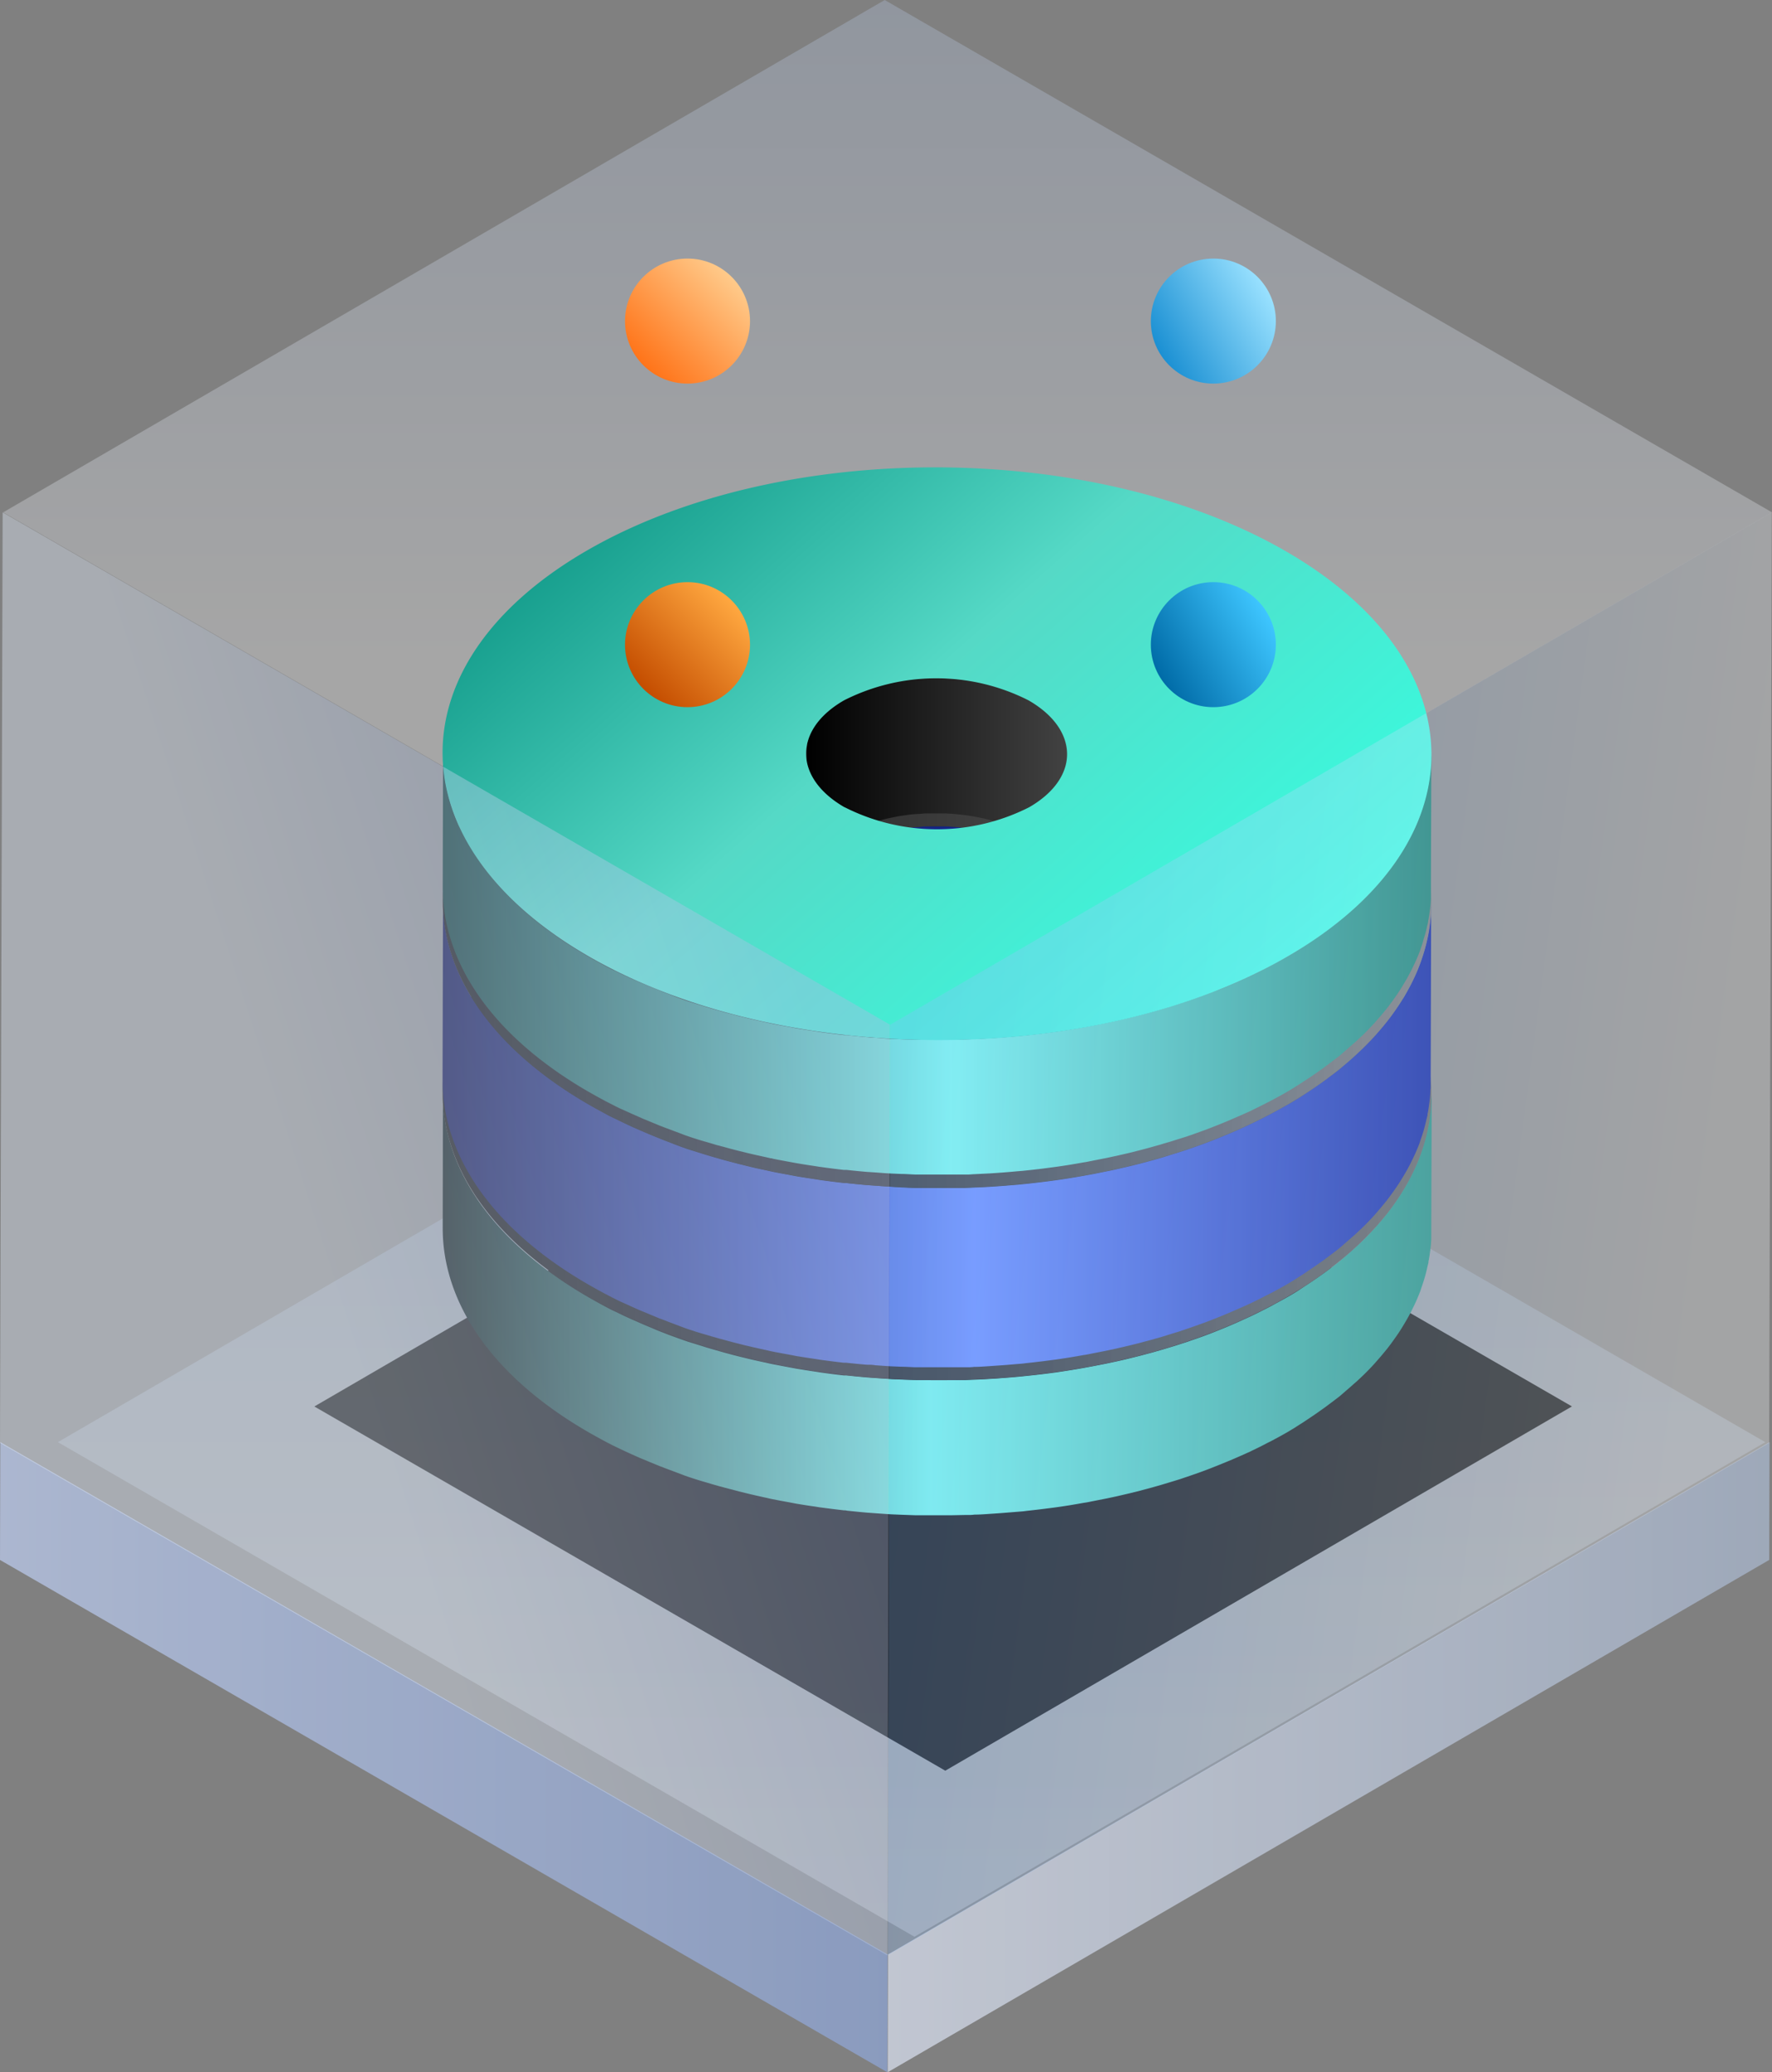 <svg xmlns="http://www.w3.org/2000/svg" xmlns:xlink="http://www.w3.org/1999/xlink" width="78.612" height="91.924" viewBox="0 0 78.612 91.924">
  <rect x="0" y="0" width="78.612" height="91.924" fill="#808080" stroke="none"/>
  <defs>
    <style>
      .cls-1 {
        opacity: 0.3;
      }

      .cls-2 {
        fill: url(#linear-gradient);
      }

      .cls-3 {
        opacity: 0.7;
      }

      .cls-4 {
        fill: url(#linear-gradient-2);
      }

      .cls-5 {
        opacity: 0.8;
      }

      .cls-6 {
        fill: url(#linear-gradient-3);
      }

      .cls-7 {
        opacity: 0.9;
      }

      .cls-8 {
        fill: url(#linear-gradient-4);
      }

      .cls-9 {
        fill: url(#linear-gradient-5);
      }

      .cls-10 {
        fill: url(#linear-gradient-6);
      }

      .cls-11 {
        fill: url(#linear-gradient-7);
      }

      .cls-12 {
        fill: url(#linear-gradient-8);
      }

      .cls-13 {
        fill: url(#linear-gradient-9);
      }

      .cls-14 {
        fill: url(#linear-gradient-10);
      }

      .cls-15 {
        fill: url(#linear-gradient-11);
      }

      .cls-16 {
        fill: url(#linear-gradient-12);
      }

      .cls-17 {
        fill: url(#linear-gradient-13);
      }

      .cls-18 {
        fill: url(#linear-gradient-14);
      }

      .cls-19 {
        opacity: 0.4;
      }

      .cls-20 {
        fill: url(#linear-gradient-15);
      }

      .cls-21 {
        fill: url(#linear-gradient-16);
      }

      .cls-22 {
        fill: url(#linear-gradient-17);
      }

      .cls-23 {
        fill: url(#linear-gradient-18);
      }

      .cls-24 {
        fill: url(#linear-gradient-19);
      }
    </style>
    <linearGradient id="linear-gradient" x1="0.5" x2="0.5" y2="1" gradientUnits="objectBoundingBox">
      <stop offset="0" stop-color="#90add2"/>
      <stop offset="1" stop-color="#f1f6fd"/>
    </linearGradient>
    <linearGradient id="linear-gradient-2" x1="1" y1="0.5" x2="0" y2="0.5" gradientUnits="objectBoundingBox">
      <stop offset="0" stop-color="#abbad2"/>
      <stop offset="1" stop-color="#dde4f4"/>
    </linearGradient>
    <linearGradient id="linear-gradient-3" x1="1" y1="0.5" x2="0" y2="0.5" gradientUnits="objectBoundingBox">
      <stop offset="0" stop-color="#8ca1cd"/>
      <stop offset="1" stop-color="#b6c4e3"/>
    </linearGradient>
    <linearGradient id="linear-gradient-4" x1="0.5" x2="0.5" y2="1" gradientUnits="objectBoundingBox">
      <stop offset="0" stop-color="#b7c9e7"/>
      <stop offset="0.643" stop-color="#fff"/>
      <stop offset="1" stop-color="#fff"/>
    </linearGradient>
    <linearGradient id="linear-gradient-5" x1="-0.001" y1="0.5" x2="0.999" y2="0.5" gradientUnits="objectBoundingBox">
      <stop offset="0" stop-color="#222377"/>
      <stop offset="1" stop-color="#072591"/>
    </linearGradient>
    <linearGradient id="linear-gradient-6" x1="1" y1="0.499" x2="-0.001" y2="0.499" gradientUnits="objectBoundingBox">
      <stop offset="0" stop-color="#148778"/>
      <stop offset="0.506" stop-color="#76fbea"/>
      <stop offset="1" stop-color="#000d0c"/>
    </linearGradient>
    <linearGradient id="linear-gradient-7" x1="1" y1="0.5" x2="0" y2="0.5" gradientUnits="objectBoundingBox">
      <stop offset="0" stop-color="#5d5d5d"/>
      <stop offset="1"/>
    </linearGradient>
    <linearGradient id="linear-gradient-8" x1="0" y1="0.499" x2="1.002" y2="0.499" xlink:href="#linear-gradient-5"/>
    <linearGradient id="linear-gradient-9" x1="1" y1="0.5" x2="0" y2="0.5" gradientUnits="objectBoundingBox">
      <stop offset="0" stop-color="#00179a"/>
      <stop offset="0.462" stop-color="#6b8cff"/>
      <stop offset="1" stop-color="#000440"/>
    </linearGradient>
    <linearGradient id="linear-gradient-10" y1="0.5" x2="1" y2="0.5" gradientUnits="objectBoundingBox">
      <stop offset="0"/>
      <stop offset="1" stop-color="#757575"/>
    </linearGradient>
    <linearGradient id="linear-gradient-11" y1="0.499" x2="1" y2="0.499" gradientUnits="objectBoundingBox">
      <stop offset="0"/>
      <stop offset="1" stop-color="#424242"/>
    </linearGradient>
    <linearGradient id="linear-gradient-12" x1="0.999" y1="0.5" x2="-0.001" y2="0.5" gradientUnits="objectBoundingBox">
      <stop offset="0" stop-color="#087767"/>
      <stop offset="0.485" stop-color="#7cffee"/>
      <stop offset="1" stop-color="#002c27"/>
    </linearGradient>
    <linearGradient id="linear-gradient-13" x1="0.939" y1="0.714" x2="0.121" y2="0.178" gradientUnits="objectBoundingBox">
      <stop offset="0" stop-color="#36ffe1"/>
      <stop offset="0.569" stop-color="#55d9c6"/>
      <stop offset="1" stop-color="#139b8a"/>
    </linearGradient>
    <linearGradient id="linear-gradient-14" x1="0.025" y1="0.332" x2="0.93" y2="0.532" gradientUnits="objectBoundingBox">
      <stop offset="0" stop-color="#8abdff"/>
      <stop offset="1" stop-color="#f6f8fc"/>
    </linearGradient>
    <linearGradient id="linear-gradient-15" x1="0.868" y1="0.273" x2="0.372" y2="0.534" gradientUnits="objectBoundingBox">
      <stop offset="0" stop-color="#a9bce4"/>
      <stop offset="1" stop-color="#e3edfc"/>
    </linearGradient>
    <linearGradient id="linear-gradient-16" x1="0.067" y1="0.75" x2="0.933" y2="0.25" gradientUnits="objectBoundingBox">
      <stop offset="0" stop-color="#006ba7"/>
      <stop offset="1" stop-color="#3ec6ff"/>
    </linearGradient>
    <linearGradient id="linear-gradient-17" x1="0.067" y1="0.75" x2="0.933" y2="0.25" gradientUnits="objectBoundingBox">
      <stop offset="0" stop-color="#1b90d3"/>
      <stop offset="1" stop-color="#99e1ff"/>
    </linearGradient>
    <linearGradient id="linear-gradient-18" x1="0.854" y1="0.147" x2="0.147" y2="0.854" gradientUnits="objectBoundingBox">
      <stop offset="0" stop-color="#ffa840"/>
      <stop offset="1" stop-color="#c44d00"/>
    </linearGradient>
    <linearGradient id="linear-gradient-19" x1="0.854" y1="0.146" x2="0.147" y2="0.854" gradientUnits="objectBoundingBox">
      <stop offset="0" stop-color="#ffca8a"/>
      <stop offset="1" stop-color="#ff7419"/>
    </linearGradient>
  </defs>
  <g id="组_163" data-name="组 163" transform="translate(-1012.944 -810.717)">
    <g id="组_49" data-name="组 49" class="cls-1" transform="translate(1015.51 852.75)">
      <path id="路径_123" data-name="路径 123" class="cls-2" d="M76,180.051,38.251,201.991l-38-21.941L38,158.11Z" transform="translate(-0.25 -158.11)"/>
    </g>
    <g id="组_7" data-name="组 7" class="cls-3" transform="translate(1052.325 874.691)">
      <path id="路径_17" data-name="路径 17" class="cls-4" d="M190.211,245.23l-.013,5.223L151.09,273.18l.013-5.223Z" transform="translate(-151.09 -245.23)"/>
    </g>
    <g id="组_8" data-name="组 8" class="cls-5" transform="translate(1012.944 874.691)">
      <path id="路径_18" data-name="路径 18" class="cls-6" d="M39.576,267.957l-.013,5.223L.2,250.455l.013-5.225Z" transform="translate(-0.2 -245.23)"/>
    </g>
    <g id="组_10" data-name="组 10" class="cls-7" transform="translate(1026.889 856.949)">
      <path id="路径_20" data-name="路径 20" d="M99.611,193.376l-27.8,16.159L43.82,193.379l27.8-16.159Z" transform="translate(-43.82 -177.22)"/>
    </g>
    <g id="组_11" data-name="组 11" class="cls-1" transform="translate(1013.085 810.717)">
      <path id="路径_21" data-name="路径 21" class="cls-8" d="M78.921,22.727,39.813,45.455.45,22.727,39.558,0Z" transform="translate(-0.45)"/>
    </g>
    <path id="路径_22" data-name="路径 22" class="cls-9" d="M137.359,174.193c-.136-.078-.277-.151-.423-.222l-.149-.065c-.086-.037-.172-.078-.261-.112l-.047-.018-.1-.037c-.115-.042-.232-.083-.352-.12l-.12-.037-.081-.026-.149-.036c-.12-.031-.24-.063-.36-.089l-.1-.023a.917.917,0,0,1-.143-.023c-.1-.021-.206-.039-.308-.055l-.123-.021a.4.4,0,0,1-.136-.016c-.1-.013-.2-.023-.292-.031a.418.418,0,0,1-.138-.016.351.351,0,0,0-.128,0l-.295-.016h-.835l-.394.026h-.23l-.117.013c-.136.016-.261.037-.4.057l-.1.016h-.05a.94.94,0,0,0-.185.039l-.318.068c-.078.018-.154.042-.23.063l-.3.083-.065.021c-.117.036-.235.078-.35.123l-.044.018c-.128.05-.261.1-.376.159l-.1.05c-.133.065-.261.133-.391.206l-.07.042c-.052.031-.1.065-.149.1s-.141.091-.206.138-.11.086-.164.128-.12.1-.175.146l-.037.029c-.073.068-.143.138-.209.211l-.039.044c-.037.044-.076.086-.11.13s-.055.07-.078.107l-.029.039a2.37,2.37,0,0,0-.128.2.554.554,0,0,0-.034.068l-.023.044a2.28,2.28,0,0,0-.1.217.454.454,0,0,1-.018.055.07.07,0,0,1-.013.042c-.023.076-.047.154-.063.23a.3.3,0,0,1,0,.047.23.23,0,0,1,0,.042,1.949,1.949,0,0,0-.023.245.33.33,0,0,0,0,.052l-.016,5.982a2.213,2.213,0,0,1,.023-.295v-.042a1.722,1.722,0,0,1,.07-.277.2.2,0,0,1,.013-.042,2.258,2.258,0,0,1,.115-.274l.021-.042a2.371,2.371,0,0,1,.162-.261l.029-.039a2.606,2.606,0,0,1,.19-.237c.013-.016.023-.031.039-.047.073-.081.157-.159.243-.237a2.276,2.276,0,0,1,.177-.146c.06-.047.1-.089.162-.13s.138-.091.206-.136.143-.1.222-.143c.125-.073.261-.138.389-.2l.107-.05c.123-.057.245-.11.373-.159l.047-.021q.2-.073.415-.141c.1-.031.2-.057.3-.086l.227-.06c.1-.026.211-.047.318-.068s.157-.034.237-.047l.1-.018q.2-.031.4-.055l.117-.016.23-.018c.133,0,.261-.021.394-.026h.843a1.926,1.926,0,0,1,.295.016l.261.021.29.034.261.037.308.052.24.05c.123.026.243.057.36.089l.23.06.123.039c.117.037.235.076.35.12l.1.037c.107.039.206.086.308.13.05.021.1.042.149.065a4.676,4.676,0,0,1,.425.222,2.893,2.893,0,0,1,1.706,2.387l.018-5.984A2.938,2.938,0,0,0,137.359,174.193Z" transform="translate(921.227 682.678)"/>
    <path id="路径_23" data-name="路径 23" class="cls-10" d="M109.482,186.392a1.6,1.6,0,0,1-.023.334c-.023.112-.021.19-.037.287s-.031.219-.05.331-.039.193-.063.29-.05.214-.078.321-.055.193-.083.29-.068.211-.1.318c-.055.149-.107.3-.17.446h0c-.078.185-.164.373-.261.558l-.021.042c-.089.172-.185.344-.287.522l-.05.083c-.1.167-.211.334-.323.5l-.065.094c-.117.164-.24.329-.37.49l-.068.086q-.172.214-.36.423l-.1.117c-.146.159-.3.318-.457.475l-.083.081c-.123.117-.261.237-.381.355l-.316.274c-.1.086-.2.17-.3.261l-.342.261c-.107.084-.214.164-.326.245s-.245.175-.368.261-.232.159-.352.237-.261.17-.394.261-.334.209-.509.31c-.237.138-.48.261-.725.4l-.193.1c-.222.115-.446.227-.676.337l-.083.039c-.261.12-.509.235-.77.347l-.2.086c-.222.094-.449.185-.676.274l-.141.055c-.261.1-.537.2-.811.292l-.2.07-.55.177-.535.162-.454.13-.548.146-.459.115c-.188.047-.373.089-.561.13l-.464.1-.574.112-.443.083c-.41.073-.824.138-1.242.2l-.162.021c-.368.05-.738.091-1.109.13l-.417.042c-.237.021-.472.042-.71.057q-.222.021-.446.031c-.245.016-.49.029-.738.039-.138,0-.277.013-.417.016H86.643L86,198.614l-.43-.018-.7-.047-.365-.026c-.313-.026-.629-.057-.939-.091h-.117c-.352-.039-.7-.083-1.044-.133l-.217-.034c-.284-.042-.563-.086-.845-.133l-.378-.07-.67-.128c-.12-.023-.237-.052-.357-.078-.245-.052-.49-.107-.73-.164l-.41-.1c-.222-.055-.443-.115-.665-.175l-.556-.159-.214-.063c-.284-.089-.563-.177-.84-.261l-.149-.052c-.232-.081-.462-.164-.689-.248l-.23-.089c-.18-.068-.357-.141-.522-.214-.12-.05-.243-.1-.36-.151-.172-.073-.342-.151-.522-.227l-.331-.151c-.185-.089-.365-.18-.548-.261l-.261-.136c-.261-.138-.522-.284-.783-.433-4.32-2.491-6.475-5.773-6.467-9.047L65.65,191.9c0,3.277,2.147,6.556,6.467,9.05.261.149.522.292.783.433l.261.136.545.261.331.151c.17.076.339.154.522.227l.363.151.344.141.19.073.227.086c.23.086.459.17.691.261l.149.052c.277.094.556.183.837.261l.214.065.352.1c.068.018.138.034.206.055l.663.175.41.1c.243.06.485.112.73.167.094.018.185.042.279.063l.081.016c.222.044.443.086.668.125l.381.073c.279.047.561.091.843.13l.206.034h.013c.347.047.7.091,1.043.13a.45.45,0,0,1,.143.016c.305.031.608.063.916.089h.016l.347.026c.235.016.467.034.7.047l.428.018.642.023h1.537l.647-.013h.12a1.863,1.863,0,0,0,.295-.016c.248,0,.5-.021.741-.037l.443-.031.71-.057.261-.021.167-.021q.561-.06,1.111-.133l.162-.021c.417-.057.83-.125,1.242-.2l.12-.018c.11-.018.214-.042.321-.063l.574-.112.467-.1.558-.13.462-.115.545-.146.454-.13.535-.162.237-.073.316-.107.2-.068c.274-.094.543-.19.811-.295.047-.016.091-.036.138-.055.23-.089.454-.18.678-.274l.2-.083c.261-.112.522-.227.783-.347l.083-.042q.342-.159.673-.337l.2-.1c.245-.13.488-.261.725-.4l.261-.157.24-.154c.136-.083.261-.167.4-.261s.235-.157.35-.237l.368-.261c.112-.081.219-.164.329-.245s.23-.177.342-.261l.3-.261c.107-.091.214-.183.316-.277l.128-.11.261-.245.081-.078c.159-.157.313-.316.459-.477l.1-.115q.188-.211.36-.423l.07-.086.031-.037c.117-.151.23-.3.337-.457l.065-.091c.115-.164.222-.331.323-.5l.05-.083.107-.183c.063-.112.123-.222.18-.334a.341.341,0,0,0,.021-.044c.094-.185.183-.37.261-.558h0c.044-.1.086-.206.125-.31.016-.044.029-.091.044-.136.039-.107.073-.214.107-.321s.057-.19.083-.287.055-.217.078-.323c.013-.057.029-.115.042-.17s0-.081.018-.12c.021-.11.037-.219.052-.331s.026-.19.037-.287.018-.222.023-.331V192l.018-5.984A3.383,3.383,0,0,0,109.482,186.392Z" transform="translate(966.934 673.299)"/>
    <path id="路径_24" data-name="路径 24" class="cls-11" d="M103.034,141.03c8.583,4.957,8.627,13.018.1,17.972S80.7,163.958,72.11,159s-8.64-13.015-.12-17.972S94.441,136.076,103.034,141.03ZM83.468,152.389a9.058,9.058,0,0,0,8.189,0c2.251-1.3,2.238-3.436-.029-4.743a9.049,9.049,0,0,0-8.189,0c-2.251,1.3-2.238,3.436.029,4.743" transform="translate(966.947 709.225)"/>
    <path id="路径_25" data-name="路径 25" class="cls-12" d="M137.327,141.5c-.136-.078-.279-.151-.423-.219l-.151-.065c-.086-.039-.17-.078-.261-.115l-.047-.016-.1-.039-.35-.12-.123-.037a.445.445,0,0,1-.078-.023c-.026-.005-.1-.023-.149-.037-.12-.034-.24-.063-.36-.089a.646.646,0,0,1-.1-.023l-.143-.026-.308-.052-.123-.023-.138-.013-.29-.034-.136-.016h-.13l-.295-.016h-.835c-.133,0-.261.016-.394.026h-.232l-.117.016q-.2.023-.4.055l-.1.018a.28.28,0,0,0-.05,0,.964.964,0,0,0-.188.039c-.107.021-.214.042-.318.068l-.23.06-.305.1-.065.018c-.117.039-.235.081-.35.125l-.044.018c-.128.05-.261.1-.373.159l-.107.05c-.133.065-.261.13-.391.2l-.068.042c-.055.034-.1.068-.151.1s-.141.089-.206.136-.11.086-.162.13-.123.1-.177.146l-.034.029c-.076.068-.143.138-.209.209l-.042.047-.11.128c-.029.037-.052.073-.078.11a.439.439,0,0,1-.029.036c-.044.068-.089.133-.125.2l-.037.07a.208.208,0,0,0-.021.042,1.969,1.969,0,0,0-.1.217.451.451,0,0,0-.018.055l-.016.042c-.023.078-.044.154-.06.232a.221.221,0,0,0,0,.044v.042c0,.083-.021.164-.023.245v.052l-.023,7.978a1.909,1.909,0,0,1,.026-.3.263.263,0,0,1,0-.042,1.871,1.871,0,0,1,.07-.277.377.377,0,0,1,0-.042,2.407,2.407,0,0,1,.115-.261.311.311,0,0,0,.021-.042,2.652,2.652,0,0,1,.164-.261l.026-.039a2.61,2.61,0,0,1,.19-.237l.039-.047c.073-.081.157-.159.243-.237a2.294,2.294,0,0,1,.177-.146c.06-.047.1-.086.162-.128s.138-.094.209-.138.141-.1.219-.143c.125-.07.261-.138.389-.2l.107-.05c.12-.057.245-.11.373-.159l.047-.018c.136-.052.261-.1.415-.143.1-.031.2-.057.3-.083l.227-.063c.107-.026.214-.047.321-.068s.154-.034.235-.047l.1-.016c.133-.023.261-.042.4-.057l.115-.013a2.324,2.324,0,0,0,.232-.021c.13,0,.261-.021.394-.026h.832a1.861,1.861,0,0,1,.295.016l.261.021.292.034.261.037.308.052.24.05c.123.026.24.057.36.089l.23.06.12.039c.12.037.237.076.352.12l.1.037c.1.039.206.086.308.13l.149.065q.219.1.423.219a2.9,2.9,0,0,1,1.706,2.39l.023-7.98A2.837,2.837,0,0,0,137.327,141.5Z" transform="translate(921.264 706.84)"/>
    <path id="路径_26" data-name="路径 26" class="cls-13" d="M109.458,153.638c0,.11-.013.222-.023.331s-.023.193-.037.29-.031.219-.052.329-.039.193-.06.29-.05.217-.078.321-.055.193-.086.29-.068.214-.1.321c-.055.149-.107.3-.17.446h0c-.081.188-.167.373-.261.558l-.021.044c-.089.172-.185.344-.287.522l-.05.083c-.1.167-.211.334-.323.5l-.065.091q-.177.261-.368.493l-.07.086q-.172.211-.36.423l-.1.115c-.146.162-.3.321-.457.477l-.083.078c-.123.12-.261.237-.381.355s-.209.185-.316.277l-.3.261c-.11.089-.224.177-.342.261s-.214.164-.326.245l-.368.261c-.115.081-.232.159-.352.237l-.394.261c-.167.1-.334.209-.522.31-.237.138-.48.261-.725.4l-.193.1c-.222.115-.446.227-.676.334l-.083.042c-.261.12-.509.235-.77.347l-.2.083c-.224.094-.451.188-.678.277l-.138.052c-.261.1-.54.2-.811.295l-.2.068c-.183.063-.368.12-.553.177l-.522.164-.454.13-.545.146-.462.115-.558.128c-.157.037-.31.07-.467.1s-.381.078-.574.115l-.441.081c-.412.073-.827.141-1.244.2l-.159.021q-.55.073-1.111.133l-.417.042-.71.057-.443.031c-.248.016-.493.026-.741.037l-.417.018-.652,0H86.608c-.214,0-.428-.016-.639-.023l-.43-.029c-.235-.013-.47-.031-.7-.05l-.36-.023c-.318-.026-.634-.057-.95-.094h-.107c-.352-.039-.7-.083-1.043-.13l-.224-.037c-.279-.042-.558-.083-.837-.13l-.378-.073c-.224-.039-.449-.081-.668-.125l-.363-.081c-.243-.052-.488-.1-.728-.164-.138-.031-.261-.068-.41-.1l-.665-.175-.556-.159-.217-.065c-.282-.086-.561-.175-.837-.261l-.149-.052q-.35-.123-.689-.261l-.23-.086-.522-.214c-.12-.05-.243-.1-.36-.151-.172-.073-.342-.151-.522-.227l-.334-.157c-.185-.089-.365-.18-.545-.261-.089-.044-.183-.089-.261-.136-.261-.141-.522-.284-.783-.433-4.317-2.494-6.475-5.773-6.467-9.047l-.021,7.978c0,3.274,2.147,6.556,6.464,9.047.261.149.522.295.783.433l.261.136c.18.091.36.183.545.261l.331.151c.17.076.339.154.522.227l.363.151.344.143.188.07.23.089.691.261.146.052c.277.094.558.183.84.261l.214.065.35.1.209.055c.219.06.441.12.663.175.136.034.261.07.41.1.243.06.485.112.73.167.094.018.185.042.279.063l.081.016c.222.044.443.086.668.125l.381.073c.277.047.556.089.835.13l.214.034h0q.522.073,1.044.133h.11c.316.034.631.065.947.091h.018a1.661,1.661,0,0,1,.342.023c.235.016.47.034.707.047l.428.018c.214,0,.425.018.639.023H88.89a1.9,1.9,0,0,0,.3-.016c.245,0,.493-.021.738-.037l.446-.031c.235-.016.472-.037.707-.057l.261-.021.17-.021c.37-.039.741-.083,1.109-.133l.162-.021c.417-.057.83-.125,1.242-.2l.12-.018c.11-.018.217-.042.323-.063l.571-.112.467-.1.558-.13.462-.115.545-.146.457-.13.522-.162.24-.073.313-.107.2-.068c.261-.094.543-.19.811-.292l.138-.055c.23-.089.454-.18.678-.274l.2-.086c.261-.112.522-.227.783-.347l.083-.039q.342-.164.673-.337l.2-.1c.245-.13.488-.261.725-.4l.261-.157c.083-.05.159-.1.24-.154.133-.083.261-.164.4-.261s.235-.157.35-.237l.37-.261.326-.245.342-.261.3-.261.313-.274.128-.112.261-.245.081-.078c.159-.157.313-.316.459-.477l.1-.115c.123-.141.243-.282.357-.423l.07-.086.031-.037q.175-.227.337-.454l.065-.094c.115-.164.222-.331.323-.5l.05-.083.107-.183c.065-.11.123-.222.18-.334a.337.337,0,0,0,.021-.044c.094-.185.183-.37.261-.556h0c.044-.1.086-.206.125-.31.016-.044.029-.091.044-.136.039-.107.073-.214.107-.318s.057-.193.083-.29.055-.214.078-.324c.013-.055.031-.112.042-.17s0-.078.018-.12c.021-.11.037-.219.052-.329s.026-.193.037-.29.018-.219.023-.331c0-.065.013-.128.013-.193v-.193l.023-7.978C109.473,153.38,109.463,153.508,109.458,153.638Z" transform="translate(966.964 697.527)"/>
    <path id="路径_27" data-name="路径 27" class="cls-14" d="M103.047,108.353c8.58,4.957,8.627,13.018.1,17.972s-22.435,4.957-31.026,0-8.627-13.018-.1-17.972S94.456,103.4,103.047,108.353ZM83.5,119.711a9.057,9.057,0,0,0,8.189,0c2.251-1.3,2.238-3.436-.026-4.745a9.047,9.047,0,0,0-8.191,0c-2.251,1.3-2.236,3.436.029,4.745" transform="translate(966.934 733.376)"/>
    <path id="路径_28" data-name="路径 28" class="cls-15" d="M137.315,116.345a4.632,4.632,0,0,0-.423-.222l-.149-.065c-.086-.039-.172-.078-.261-.112l-.047-.018-.1-.037c-.115-.044-.232-.083-.352-.12l-.12-.039-.081-.023c-.05-.016-.1-.023-.149-.037-.12-.031-.24-.063-.36-.089a.652.652,0,0,1-.1-.023l-.143-.026-.308-.052-.123-.021a.4.4,0,0,1-.136-.016l-.292-.034-.138-.016h-.128a1.858,1.858,0,0,1-.295-.016h-.835c-.133,0-.261.016-.394.026h-.347q-.2.023-.4.055l-.1.018h-.05a.938.938,0,0,0-.185.039c-.107.021-.214.042-.318.068s-.154.042-.23.063-.2.052-.3.083l-.065.018-.35.123-.047.021c-.125.05-.261.1-.373.159l-.1.05c-.133.065-.261.13-.391.2l-.07.042-.149.1c-.07.044-.141.089-.206.136s-.11.086-.164.13-.12.1-.175.146l-.037.029c-.073.068-.143.138-.209.209l-.039.047-.11.128a1.07,1.07,0,0,0-.078.11l-.029.039a2.321,2.321,0,0,0-.128.2l-.034.07-.023.042c-.037.073-.068.146-.1.219a.449.449,0,0,1-.018.055.075.075,0,0,1-.013.042,2.3,2.3,0,0,0-.063.23.294.294,0,0,1,0,.047.258.258,0,0,1,0,.042,1.909,1.909,0,0,0-.023.245.316.316,0,0,0,0,.05l-.031,6.011a2.283,2.283,0,0,1,.023-.3v-.042a1.791,1.791,0,0,1,.07-.277.369.369,0,0,1,.013-.042,2.218,2.218,0,0,1,.115-.261.335.335,0,0,1,.021-.044,2.934,2.934,0,0,1,.162-.261.354.354,0,0,0,.029-.037,2.607,2.607,0,0,1,.19-.237c.013-.016.023-.031.039-.047.073-.081.157-.162.243-.24s.117-.1.177-.146.1-.086.162-.128.138-.091.206-.138.143-.1.222-.141c.125-.073.261-.141.389-.206l.107-.05c.123-.055.245-.11.373-.159l.047-.018c.136-.052.274-.1.415-.141.1-.031.2-.057.3-.086l.227-.06c.1-.026.211-.047.318-.068l.237-.05.1-.016.4-.057.117-.013.23-.018c.133,0,.261-.021.394-.026h.843l.295.016.261.023.29.031.261.037c.1.018.206.034.308.055l.24.047.36.089c.078.021.154.039.23.063l.123.037.35.12.1.039c.1.039.206.083.308.128l.149.065c.146.07.29.143.425.222a2.9,2.9,0,0,1,1.706,2.39l.018-5.984A2.885,2.885,0,0,0,137.315,116.345Z" transform="translate(921.271 725.437)"/>
    <path id="路径_29" data-name="路径 29" class="cls-16" d="M109.482,128.493a1.575,1.575,0,0,1-.023.331c-.023.11-.021.193-.037.29s-.031.219-.05.329-.039.193-.063.29-.05.214-.078.321-.055.193-.083.29-.068.214-.1.321c-.055.149-.107.3-.17.446h0c-.078.188-.164.373-.261.558l-.021.044c-.089.172-.185.344-.287.522l-.05.083c-.1.167-.211.334-.323.5l-.065.094c-.117.164-.24.329-.37.49l-.068.086q-.172.211-.36.423l-.1.115c-.146.162-.3.321-.457.477l-.083.078c-.123.12-.261.237-.381.357l-.316.261c-.1.083-.2.17-.3.261a3.8,3.8,0,0,1-.342.261c-.117.081-.214.164-.326.245l-.368.261c-.115.081-.232.159-.352.237l-.394.261c-.167.1-.334.209-.509.31-.237.138-.48.261-.725.4l-.193.1c-.222.117-.446.23-.676.339l-.083.039c-.261.12-.509.235-.77.347l-.2.086c-.222.094-.449.185-.676.261l-.141.057c-.261.1-.537.2-.811.292l-.2.068c-.183.063-.365.12-.55.177s-.355.112-.535.164l-.454.13-.548.146-.462.115-.558.13-.464.1-.574.112-.441.081c-.412.073-.827.141-1.244.2l-.162.021c-.368.05-.738.094-1.109.133l-.417.042-.71.057-.443.031c-.261.016-.493.026-.741.037l-.417.018-.644.013H86.643L86,140.71l-.423-.018c-.24,0-.475-.031-.712-.05a1.805,1.805,0,0,1-.355-.023c-.321-.026-.642-.06-.963-.094h-.094c-.352-.039-.7-.086-1.043-.133l-.219-.036c-.282-.042-.563-.083-.843-.13l-.378-.073c-.224-.039-.449-.081-.67-.125l-.357-.078c-.245-.055-.49-.107-.73-.167-.138-.031-.261-.068-.41-.1l-.663-.175-.561-.159-.211-.065c-.284-.086-.563-.175-.84-.261l-.149-.052q-.347-.123-.689-.261l-.23-.086-.522-.214-.363-.151-.522-.227-.331-.151c-.185-.089-.365-.18-.545-.261l-.261-.136c-.261-.141-.522-.284-.783-.433-4.32-2.494-6.475-5.773-6.467-9.047l-.016,5.982c0,3.277,2.147,6.556,6.467,9.05.261.149.522.292.783.433l.261.133c.18.094.363.185.545.261l.331.151.522.23.363.149.344.143.19.073.227.086c.23.086.459.17.691.261l.149.052c.277.094.556.185.837.261l.214.063c.117.037.235.073.352.1.068.021.138.037.206.055.219.063.441.12.665.177l.407.1c.243.057.485.112.73.164.094.021.185.044.279.063a.15.15,0,0,1,.081.016c.222.047.443.086.668.128.128.023.261.05.381.07.279.05.561.091.84.133l.209.034h.013c.347.05.7.094,1.043.133h.123c.31.034.623.065.937.091h.016l.344.023c.235.018.47.037.7.047l.425.018c.214,0,.428.021.644.026h2.3c.1,0,.2-.013.295-.016l.741-.037.443-.031c.237-.018.475-.037.71-.06l.261-.021.167-.018q.561-.057,1.111-.133l.162-.021c.417-.057.83-.125,1.242-.2l.12-.018.323-.065.571-.112c.157-.031.31-.068.467-.1l.558-.128.462-.117c.183-.047.365-.094.545-.146s.305-.083.454-.13.357-.1.535-.162l.237-.073.316-.1.2-.068c.261-.094.543-.193.811-.295l.138-.055c.23-.089.454-.18.678-.274l.2-.086q.391-.168.783-.344l.081-.042c.23-.11.454-.222.678-.337l.193-.1c.245-.13.488-.261.725-.4l.261-.159c.083-.05.159-.1.24-.151l.4-.261c.12-.078.235-.159.35-.237l.368-.261.329-.248c.115-.086.23-.175.342-.261l.3-.261.316-.277.128-.11.261-.245.083-.078c.159-.159.31-.318.459-.477l.1-.117c.125-.138.245-.279.36-.42l.07-.086.031-.039q.175-.222.337-.454l.065-.094c.115-.164.222-.329.323-.5.018-.029.034-.057.05-.086s.073-.12.107-.18q.094-.17.18-.337a.31.31,0,0,0,.021-.042c.094-.185.183-.37.261-.558h0c.044-.1.086-.206.125-.31l.044-.138c.039-.1.073-.211.1-.318s.06-.193.086-.29.055-.214.078-.321c.013-.057.029-.115.042-.172s0-.078.018-.117c.021-.11.037-.222.052-.331s.026-.19.037-.287.018-.222.023-.334v-.386l.018-5.982A3.59,3.59,0,0,0,109.482,128.493Z" transform="translate(966.934 716.109)"/>
    <path id="路径_30" data-name="路径 30" class="cls-17" d="M103.034,83.19c8.583,4.957,8.627,13.018.1,17.972s-22.435,4.957-31.026,0-8.64-13.015-.12-17.972S94.441,78.236,103.034,83.19ZM83.468,94.549a9.057,9.057,0,0,0,8.189,0c2.251-1.3,2.238-3.433-.029-4.74a9.049,9.049,0,0,0-8.189,0c-2.251,1.3-2.238,3.438.029,4.745" transform="translate(966.947 751.976)"/>
    <g id="组_12" data-name="组 12" class="cls-1" transform="translate(1052.32 833.444)">
      <path id="路径_31" data-name="路径 31" class="cls-18" d="M190.115,87.12,190,128.4,150.89,151.131l.117-41.283Z" transform="translate(-150.89 -87.12)"/>
    </g>
    <g id="组_13" data-name="组 13" class="cls-19" transform="translate(1012.944 833.444)">
      <path id="路径_32" data-name="路径 32" class="cls-20" d="M39.481,109.847l-.117,41.283L0,128.4.117,87.12Z" transform="translate(0 -87.12)"/>
    </g>
    <circle id="椭圆_18" data-name="椭圆 18" class="cls-21" cx="2.773" cy="2.773" r="2.773" transform="translate(1063.999 836.541)"/>
    <circle id="椭圆_19" data-name="椭圆 19" class="cls-22" cx="2.773" cy="2.773" r="2.773" transform="translate(1063.999 822.187)"/>
    <circle id="椭圆_20" data-name="椭圆 20" class="cls-23" cx="2.773" cy="2.773" r="2.773" transform="translate(1040.671 836.541)"/>
    <circle id="椭圆_21" data-name="椭圆 21" class="cls-24" cx="2.773" cy="2.773" r="2.773" transform="translate(1040.671 822.187)"/>
  </g>
</svg>
